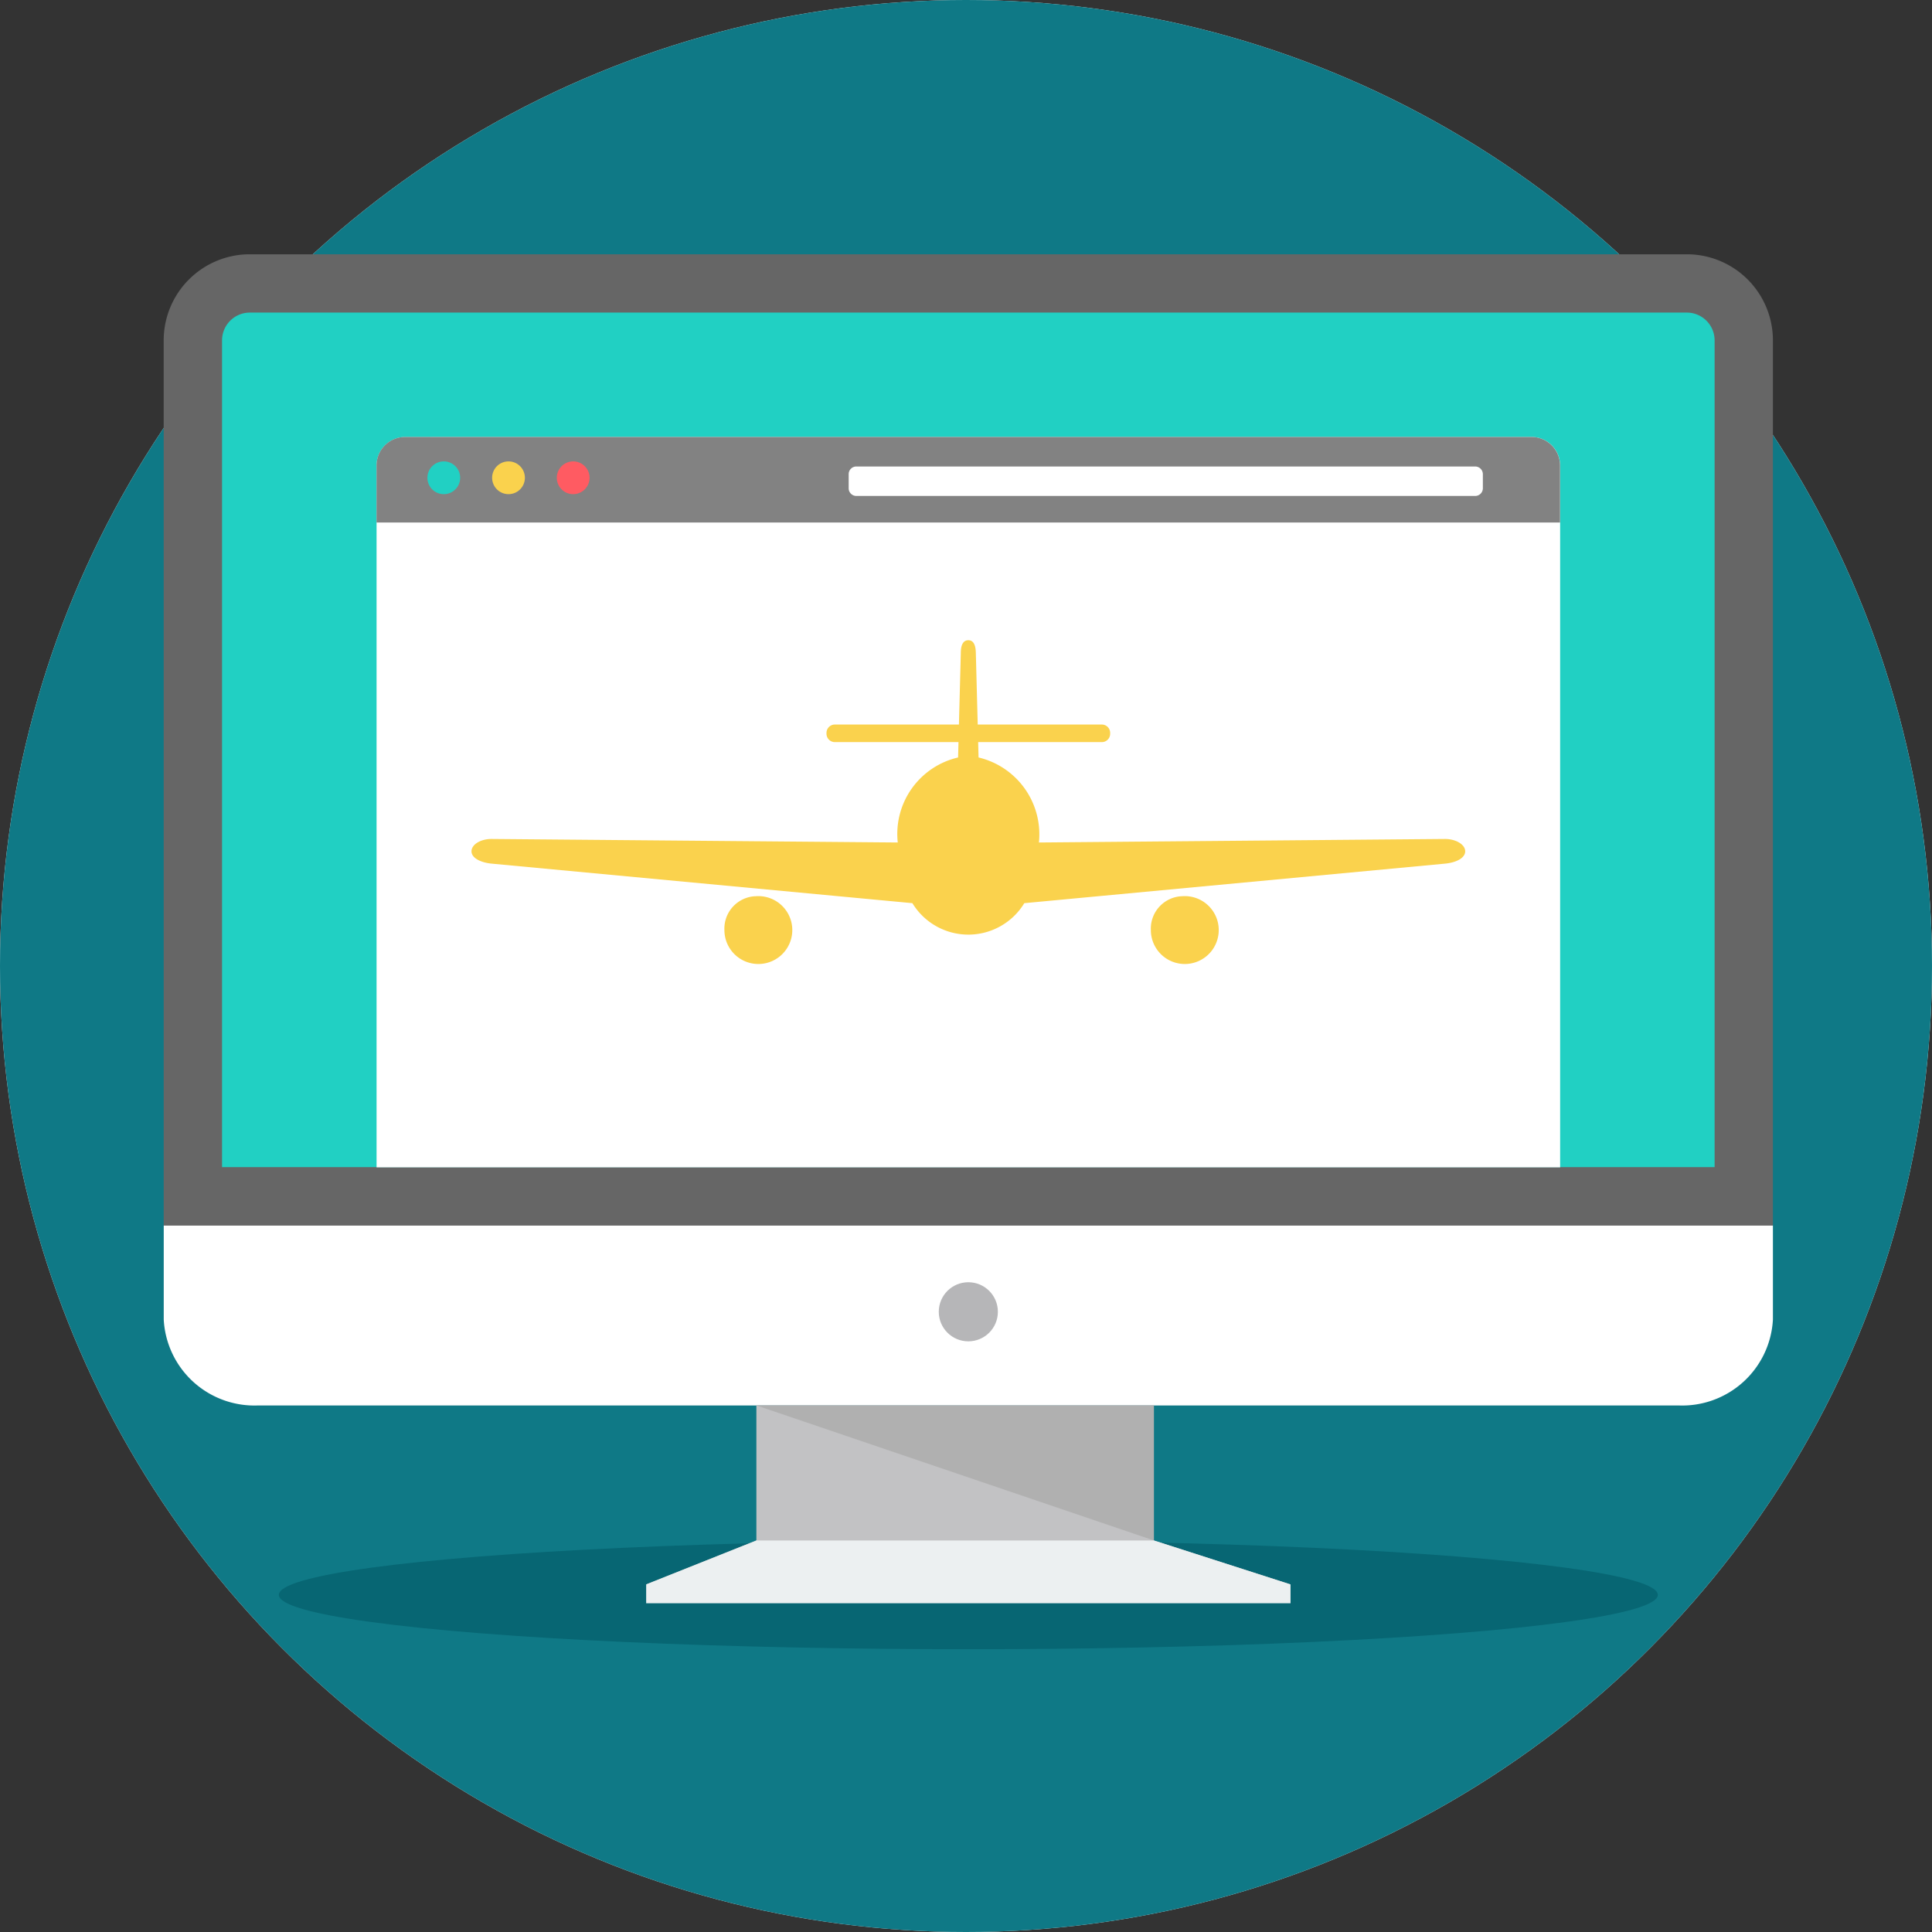 <svg id="landing-page-svgrepo-com" xmlns="http://www.w3.org/2000/svg" width="44" height="44" viewBox="0 0 44 44">
  <rect x="0" y="0" width="44" height="44" fill="#333333" stroke="none"/>
  <circle id="Ellipse_29" data-name="Ellipse 29" cx="22" cy="22" r="22" fill="#ecf0f1"/>
  <circle id="Ellipse_30" data-name="Ellipse 30" cx="22" cy="22" r="22" fill="#0f7986"/>
  <ellipse id="Ellipse_31" data-name="Ellipse 31" cx="15.703" cy="1.238" rx="15.703" ry="1.238" transform="translate(6.35 35.084)" fill="#076673"/>
  <path id="Path_1130" data-name="Path 1130" d="M45.237,67.22H77.975a1.961,1.961,0,0,1,1.956,1.956V89.343H43.282V69.176a1.961,1.961,0,0,1,1.956-1.956Z" transform="translate(-39.554 -61.429)" fill="#666"/>
  <path id="Path_1131" data-name="Path 1131" d="M58.695,102.1H92.688V83.266a.633.633,0,0,0-.627-.628H59.323a.633.633,0,0,0-.627.628V102.1Z" transform="translate(-53.639 -75.519)" fill="#21d0c3"/>
  <g id="Group_416" data-name="Group 416" transform="translate(3.729 9.952)">
    <path id="Path_1132" data-name="Path 1132" d="M79.931,324.03v2.139a2.069,2.069,0,0,1-2.156,1.956H45.439a2.069,2.069,0,0,1-2.156-1.956V324.03Z" transform="translate(-43.283 -306.069)" fill="#fff"/>
    <path id="Path_1133" data-name="Path 1133" d="M103.136,115.529h22.715a.65.65,0,0,1,.648.648v15.985H99.544V116.178a.65.65,0,0,1,.648-.648Z" transform="translate(-94.697 -115.529)" fill="#fff"/>
  </g>
  <path id="Path_1134" data-name="Path 1134" d="M100.192,115.529h25.658a.65.65,0,0,1,.648.648v1.3H99.544v-1.3A.65.65,0,0,1,100.192,115.529Z" transform="translate(-90.969 -105.577)" fill="#828282"/>
  <path id="Path_1135" data-name="Path 1135" d="M224.541,123.326h14.095a.175.175,0,0,1,.174.174v.323a.175.175,0,0,1-.174.174H224.541a.175.175,0,0,1-.174-.174V123.5A.174.174,0,0,1,224.541,123.326Z" transform="translate(-205.039 -112.702)" fill="#fff"/>
  <path id="Path_1136" data-name="Path 1136" d="M113.372,121.982a.373.373,0,1,1-.374.373A.373.373,0,0,1,113.372,121.982Z" transform="translate(-103.264 -111.474)" fill="#21d0c3"/>
  <path id="Path_1137" data-name="Path 1137" d="M130.478,121.982a.373.373,0,1,1-.373.373A.373.373,0,0,1,130.478,121.982Z" transform="translate(-118.897 -111.474)" fill="#fad24d"/>
  <path id="Path_1138" data-name="Path 1138" d="M147.587,121.982a.373.373,0,1,1-.374.373A.373.373,0,0,1,147.587,121.982Z" transform="translate(-134.532 -111.474)" fill="#ff5b62"/>
  <path id="Path_1139" data-name="Path 1139" d="M136.2,171.981a1.8,1.8,0,0,1,1.374,1.936l9.246-.08c.252,0,.462.127.462.281h0c0,.154-.209.258-.462.281l-9.579.9a1.492,1.492,0,0,1-2.549,0l-9.579-.9c-.25-.023-.462-.127-.462-.281h0c0-.155.208-.283.462-.281l9.246.08a1.787,1.787,0,0,1,1.374-1.936l.009-.35h-2.825a.191.191,0,0,1-.181-.2h0a.191.191,0,0,1,.181-.2h2.835l.043-1.634c0-.157.042-.286.171-.286h0c.129,0,.167.129.171.286l.043,1.634h2.835a.19.19,0,0,1,.181.2h0a.19.19,0,0,1-.181.2h-2.825l.009.35Zm-5.089,3.161a.773.773,0,1,1-.7.77A.739.739,0,0,1,131.11,175.141Zm9.712,0a.773.773,0,1,1-.7.77A.739.739,0,0,1,140.822,175.141Zm0,.432a.34.34,0,1,1-.309.338A.325.325,0,0,1,140.822,175.573Zm-9.712,0a.34.34,0,1,1-.309.338A.325.325,0,0,1,131.11,175.573Z" transform="translate(-113.913 -154.73)" fill="#fad24d"/>
  <circle id="Ellipse_32" data-name="Ellipse 32" cx="0.673" cy="0.673" r="0.673" transform="translate(21.38 29.202)" fill="#b6b6b8"/>
  <path id="Path_1140" data-name="Path 1140" d="M182.4,374.634l3.109,1H170.839l2.509-1v-3.076H182.4Z" transform="translate(-156.122 -339.551)" fill="#c2c2c4"/>
  <path id="Path_1141" data-name="Path 1141" d="M209.014,374.633l-9.054-3.076h9.054Z" transform="translate(-182.735 -339.55)" fill="#b0b0b0"/>
  <path id="Path_1142" data-name="Path 1142" d="M173.343,407.27H182.4l3.109,1v.429H170.834v-.429l2.509-1Z" transform="translate(-156.118 -372.186)" fill="#ecf0f1"/>
</svg>

